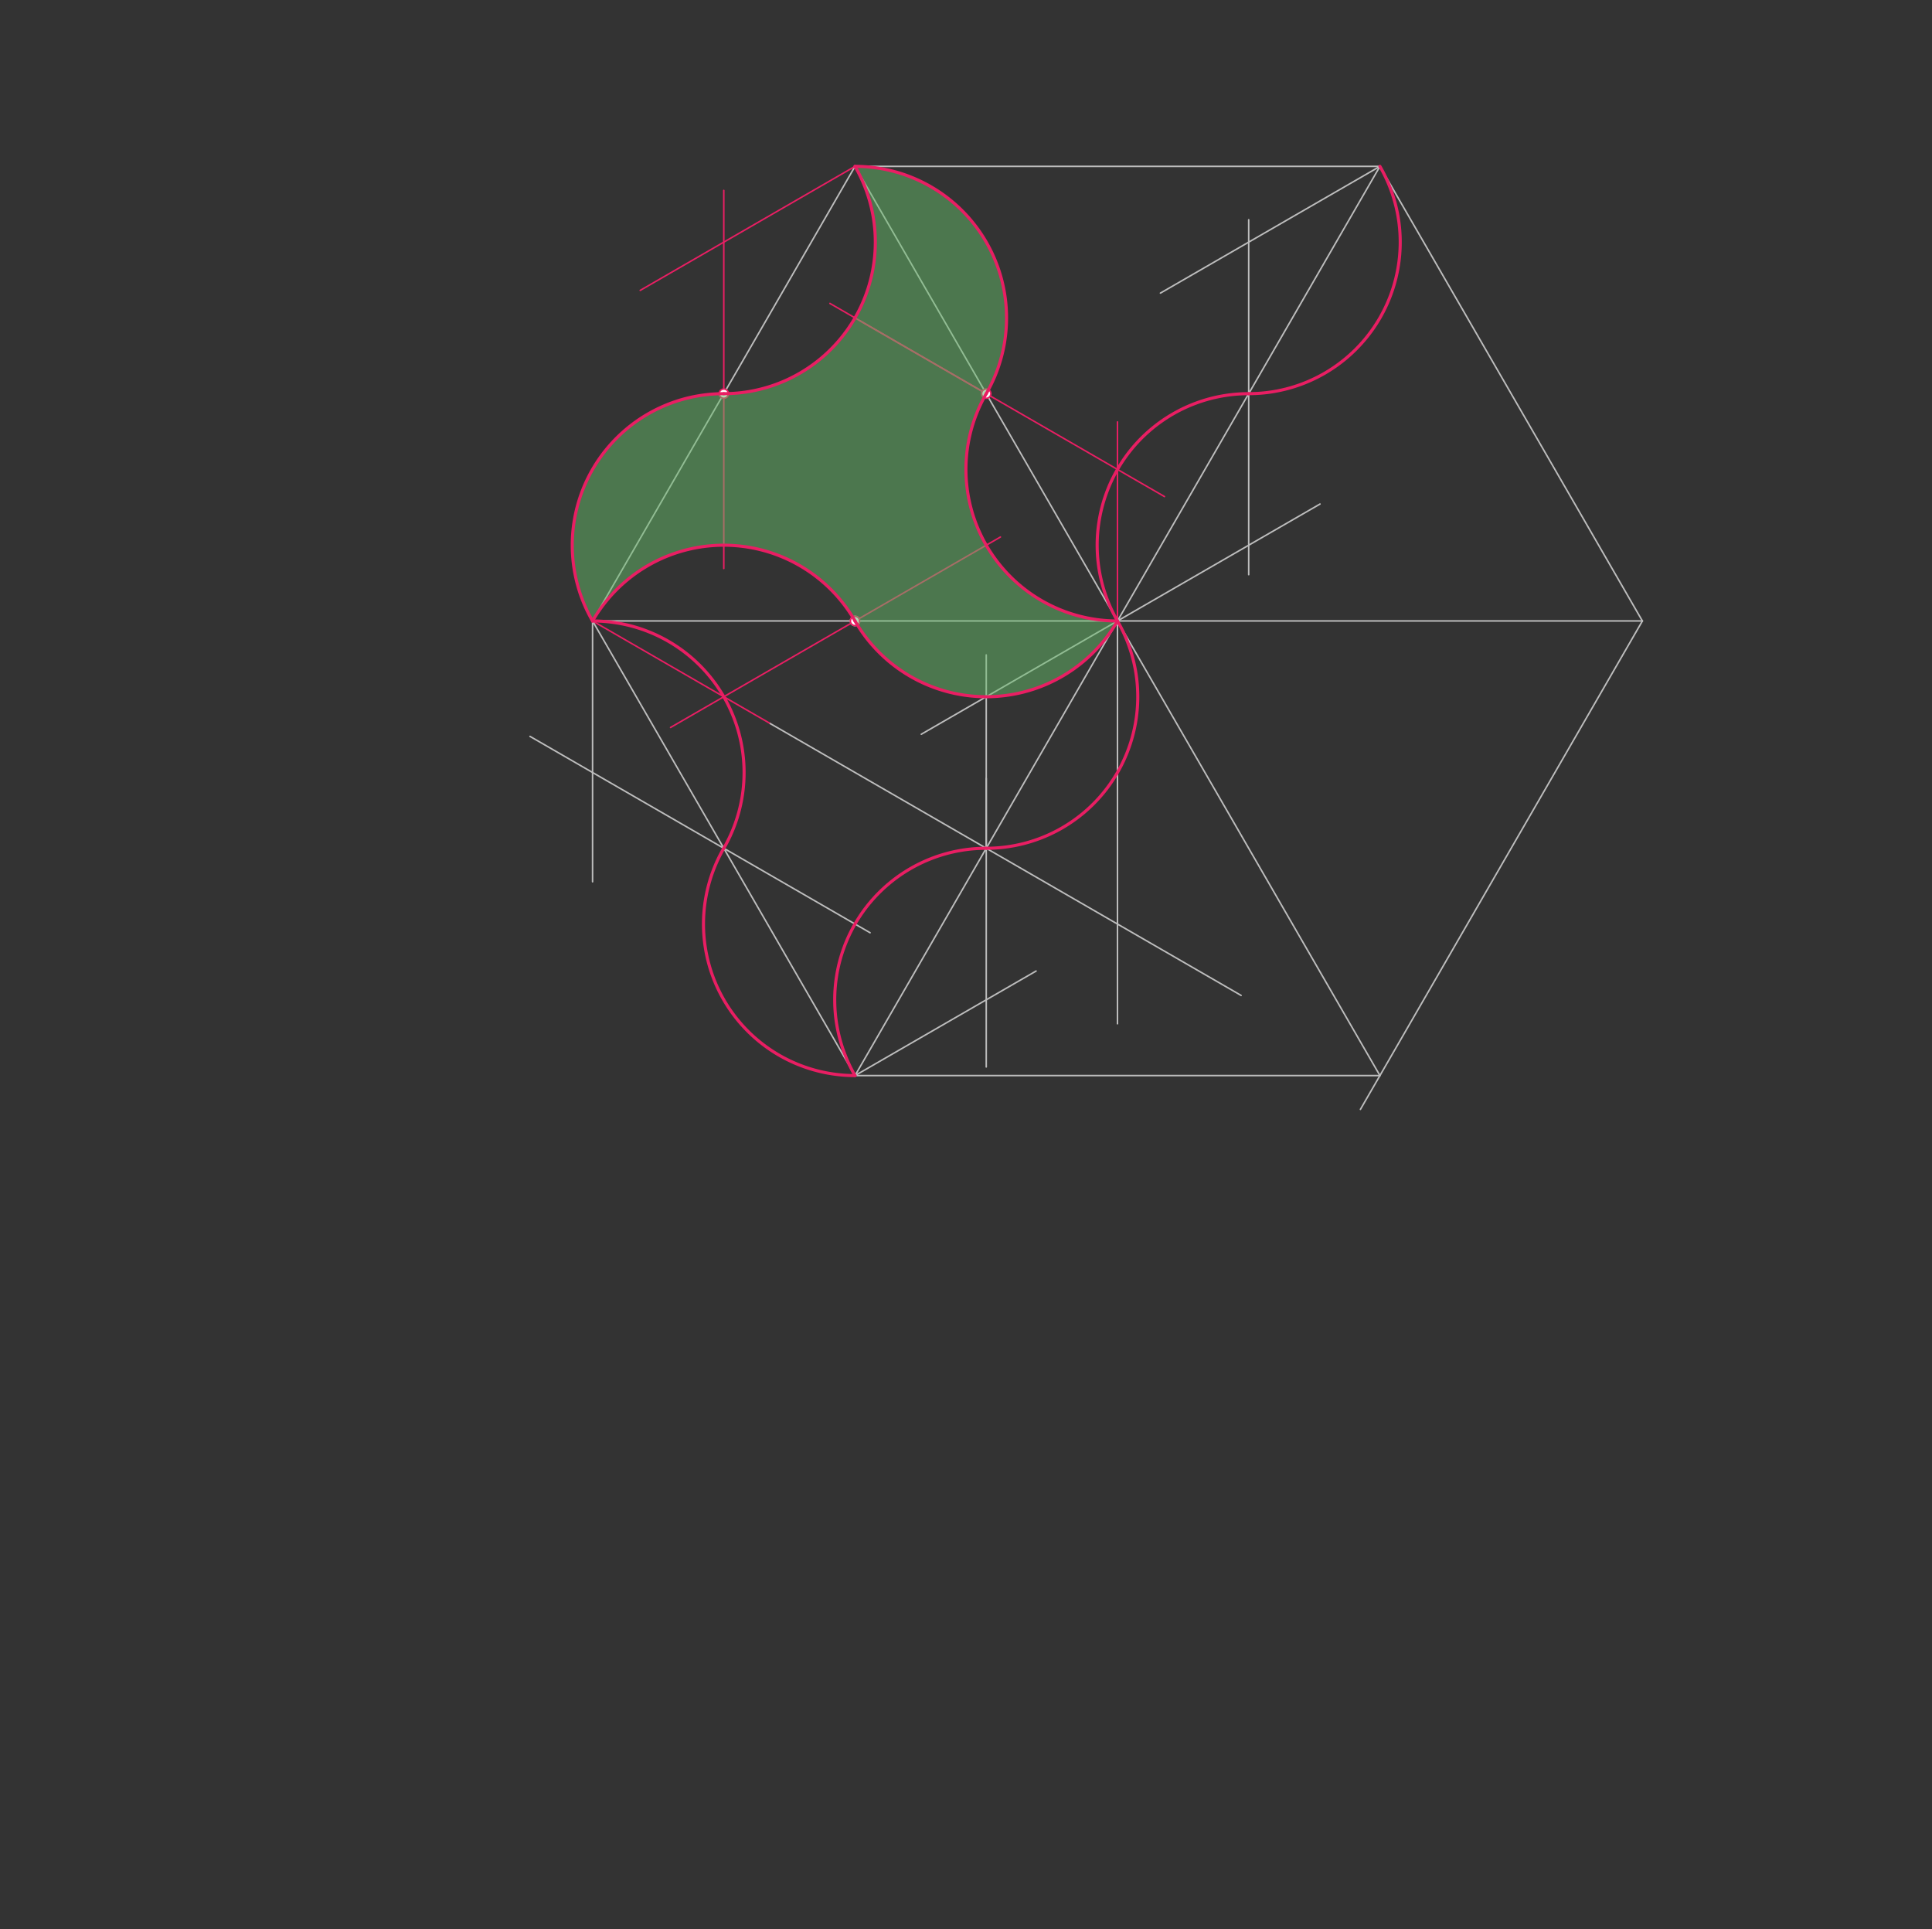 <svg xmlns="http://www.w3.org/2000/svg" class="svg--816" height="100%" preserveAspectRatio="xMidYMid meet" viewBox="0 0 1252 1250" width="100%"><rect x="0" y="0" width="1252" height="1250" fill="#333333" stroke="none"/><defs><marker id="marker-arrow" markerHeight="16" markerUnits="userSpaceOnUse" markerWidth="24" orient="auto-start-reverse" refX="24" refY="4" viewBox="0 0 24 8"><path d="M 0 0 L 24 4 L 0 8 z" stroke="inherit"></path></marker></defs><g class="aux-layer--949"><g class="element--733"><line stroke="#BDBDBD" stroke-dasharray="none" stroke-linecap="round" stroke-width="1" x1="384" x2="724.157" y1="402.391" y2="402.391"></line></g><g class="element--733"><line stroke="#BDBDBD" stroke-dasharray="none" stroke-linecap="round" stroke-width="1" x1="724.157" x2="554.079" y1="402.391" y2="107.806"></line></g><g class="element--733"><line stroke="#BDBDBD" stroke-dasharray="none" stroke-linecap="round" stroke-width="1" x1="554.079" x2="384" y1="107.806" y2="402.391"></line></g><g class="element--733"><line stroke="#E91E63" stroke-dasharray="none" stroke-linecap="round" stroke-width="1" x1="384" x2="499.146" y1="402.391" y2="468.87"></line></g><g class="element--733"><line stroke="#E91E63" stroke-dasharray="none" stroke-linecap="round" stroke-width="1" x1="554.079" x2="434.544" y1="402.391" y2="471.404"></line></g><g class="element--733"><line stroke="#E91E63" stroke-dasharray="none" stroke-linecap="round" stroke-width="1" x1="554.079" x2="414.875" y1="107.806" y2="188.175"></line></g><g class="element--733"><line stroke="#E91E63" stroke-dasharray="none" stroke-linecap="round" stroke-width="1" x1="469.039" x2="469.039" y1="255.098" y2="123.391"></line></g><g class="element--733"><line stroke="#E91E63" stroke-dasharray="none" stroke-linecap="round" stroke-width="1" x1="639.118" x2="754.619" y1="255.098" y2="321.783"></line></g><g class="element--733"><line stroke="#E91E63" stroke-dasharray="none" stroke-linecap="round" stroke-width="1" x1="724.157" x2="724.157" y1="402.391" y2="273.391"></line></g><g class="element--733"><line stroke="#E91E63" stroke-dasharray="none" stroke-linecap="round" stroke-width="1" x1="554.079" x2="648.304" y1="402.391" y2="347.989"></line></g><g class="element--733"><line stroke="#E91E63" stroke-dasharray="none" stroke-linecap="round" stroke-width="1" x1="639.118" x2="557.483" y1="255.098" y2="207.966"></line></g><g class="element--733"><line stroke="#E91E63" stroke-dasharray="none" stroke-linecap="round" stroke-width="1" x1="639.118" x2="537.805" y1="255.098" y2="196.605"></line></g><g class="element--733"><line stroke="#E91E63" stroke-dasharray="none" stroke-linecap="round" stroke-width="1" x1="469.039" x2="469.039" y1="255.098" y2="368.391"></line></g><g class="element--733"><line stroke="#BDBDBD" stroke-dasharray="none" stroke-linecap="round" stroke-width="1" x1="384" x2="554.079" y1="402.391" y2="696.976"></line></g><g class="element--733"><line stroke="#BDBDBD" stroke-dasharray="none" stroke-linecap="round" stroke-width="1" x1="724.157" x2="554.079" y1="402.391" y2="696.976"></line></g><g class="element--733"><line stroke="#BDBDBD" stroke-dasharray="none" stroke-linecap="round" stroke-width="1" x1="499.146" x2="804.276" y1="468.87" y2="645.037"></line></g><g class="element--733"><line stroke="#BDBDBD" stroke-dasharray="none" stroke-linecap="round" stroke-width="1" x1="724.157" x2="724.157" y1="402.391" y2="663.391"></line></g><g class="element--733"><line stroke="#BDBDBD" stroke-dasharray="none" stroke-linecap="round" stroke-width="1" x1="639.118" x2="639.118" y1="549.683" y2="424.391"></line></g><g class="element--733"><line stroke="#BDBDBD" stroke-dasharray="none" stroke-linecap="round" stroke-width="1" x1="724.157" x2="597.032" y1="402.391" y2="475.786"></line></g><g class="element--733"><line stroke="#BDBDBD" stroke-dasharray="none" stroke-linecap="round" stroke-width="1" x1="639.118" x2="639.118" y1="504.391" y2="549.683"></line></g><g class="element--733"><line stroke="#BDBDBD" stroke-dasharray="none" stroke-linecap="round" stroke-width="1" x1="639.118" x2="639.118" y1="549.683" y2="691.391"></line></g><g class="element--733"><line stroke="#BDBDBD" stroke-dasharray="none" stroke-linecap="round" stroke-width="1" x1="554.079" x2="671.414" y1="696.976" y2="629.232"></line></g><g class="element--733"><line stroke="#BDBDBD" stroke-dasharray="none" stroke-linecap="round" stroke-width="1" x1="384" x2="384" y1="402.391" y2="571.391"></line></g><g class="element--733"><line stroke="#BDBDBD" stroke-dasharray="none" stroke-linecap="round" stroke-width="1" x1="469.039" x2="343.461" y1="549.683" y2="477.18"></line></g><g class="element--733"><line stroke="#BDBDBD" stroke-dasharray="none" stroke-linecap="round" stroke-width="1" x1="469.039" x2="563.833" y1="549.683" y2="604.412"></line></g><g class="element--733"><line stroke="#BDBDBD" stroke-dasharray="none" stroke-linecap="round" stroke-width="1" x1="554.079" x2="894.236" y1="107.806" y2="107.806"></line></g><g class="element--733"><line stroke="#BDBDBD" stroke-dasharray="none" stroke-linecap="round" stroke-width="1" x1="894.236" x2="724.157" y1="107.806" y2="402.391"></line></g><g class="element--733"><line stroke="#BDBDBD" stroke-dasharray="none" stroke-linecap="round" stroke-width="1" x1="894.236" x2="1064.315" y1="107.806" y2="402.391"></line></g><g class="element--733"><line stroke="#BDBDBD" stroke-dasharray="none" stroke-linecap="round" stroke-width="1" x1="1064.315" x2="724.157" y1="402.391" y2="402.391"></line></g><g class="element--733"><line stroke="#BDBDBD" stroke-dasharray="none" stroke-linecap="round" stroke-width="1" x1="724.157" x2="894.236" y1="402.391" y2="696.976"></line></g><g class="element--733"><line stroke="#BDBDBD" stroke-dasharray="none" stroke-linecap="round" stroke-width="1" x1="1064.315" x2="881.587" y1="402.391" y2="718.884"></line></g><g class="element--733"><line stroke="#BDBDBD" stroke-dasharray="none" stroke-linecap="round" stroke-width="1" x1="554.079" x2="894.236" y1="696.976" y2="696.976"></line></g><g class="element--733"><line stroke="#BDBDBD" stroke-dasharray="none" stroke-linecap="round" stroke-width="1" x1="724.157" x2="855.399" y1="402.391" y2="326.618"></line></g><g class="element--733"><line stroke="#BDBDBD" stroke-dasharray="none" stroke-linecap="round" stroke-width="1" x1="809.197" x2="809.197" y1="255.098" y2="372.391"></line></g><g class="element--733"><line stroke="#BDBDBD" stroke-dasharray="none" stroke-linecap="round" stroke-width="1" x1="809.197" x2="809.197" y1="255.098" y2="142.391"></line></g><g class="element--733"><line stroke="#BDBDBD" stroke-dasharray="none" stroke-linecap="round" stroke-width="1" x1="894.236" x2="752" y1="107.806" y2="189.926"></line></g><g class="element--733"><circle cx="554.079" cy="402.391" r="3" stroke="#BDBDBD" stroke-width="1" fill="#ffffff"></circle>}</g><g class="element--733"><circle cx="554.079" cy="402.391" r="3" stroke="#E91E63" stroke-width="1" fill="#ffffff"></circle>}</g><g class="element--733"><circle cx="639.118" cy="255.098" r="3" stroke="#E91E63" stroke-width="1" fill="#ffffff"></circle>}</g><g class="element--733"><circle cx="469.039" cy="255.098" r="3" stroke="#E91E63" stroke-width="1" fill="#ffffff"></circle>}</g></g><g class="main-layer--75a"><g class="element--733"><g fill="#66BB6A" opacity="0.5"><path d="M 469.039 255.098 L 469.039 255.098 L 469.039 255.098 A 98.195 98.195 0 0 0 555.32 110.021 L 554.079 107.806 L 554.079 107.806 A 98.195 98.195 0 0 1 639.118 255.098 L 639.118 255.098 L 639.118 255.098 A 98.195 98.195 0 0 0 718.074 402.202 L 724.157 402.391 L 724.157 402.391 A 98.195 98.195 0 0 1 554.079 402.391 L 554.079 402.391 L 554.079 402.391 A 98.195 98.195 0 0 0 384 402.391 L 384 402.391 L 384 402.391 A 98.195 98.195 0 0 1 469.039 255.098 Z" stroke="none"></path></g></g><g class="element--733"><path d="M 384 402.391 A 98.195 98.195 0 0 1 554.079 402.391" fill="none" stroke="#E91E63" stroke-dasharray="none" stroke-linecap="round" stroke-width="2"></path></g><g class="element--733"><path d="M 639.118 255.098 A 98.195 98.195 0 0 0 724.157 402.391" fill="none" stroke="#E91E63" stroke-dasharray="none" stroke-linecap="round" stroke-width="2"></path></g><g class="element--733"><path d="M 554.079 107.806 A 98.195 98.195 0 0 1 469.039 255.098" fill="none" stroke="#E91E63" stroke-dasharray="none" stroke-linecap="round" stroke-width="2"></path></g><g class="element--733"><path d="M 554.079 107.806 A 98.195 98.195 0 0 1 639.118 255.098" fill="none" stroke="#E91E63" stroke-dasharray="none" stroke-linecap="round" stroke-width="2"></path></g><g class="element--733"><path d="M 554.079 402.391 A 98.195 98.195 0 0 0 724.157 402.391" fill="none" stroke="#E91E63" stroke-dasharray="none" stroke-linecap="round" stroke-width="2"></path></g><g class="element--733"><path d="M 469.039 255.098 A 98.195 98.195 0 0 0 384 402.391" fill="none" stroke="#E91E63" stroke-dasharray="none" stroke-linecap="round" stroke-width="2"></path></g><g class="element--733"><path d="M 724.157 402.391 A 98.195 98.195 0 0 1 639.118 549.683" fill="none" stroke="#E91E63" stroke-dasharray="none" stroke-linecap="round" stroke-width="2"></path></g><g class="element--733"><path d="M 639.118 549.683 A 98.195 98.195 0 0 0 554.079 696.976" fill="none" stroke="#E91E63" stroke-dasharray="none" stroke-linecap="round" stroke-width="2"></path></g><g class="element--733"><path d="M 384 402.391 A 98.195 98.195 0 0 1 469.039 549.683" fill="none" stroke="#E91E63" stroke-dasharray="none" stroke-linecap="round" stroke-width="2"></path></g><g class="element--733"><path d="M 469.039 549.683 A 98.195 98.195 0 0 0 554.079 696.976" fill="none" stroke="#E91E63" stroke-dasharray="none" stroke-linecap="round" stroke-width="2"></path></g><g class="element--733"><path d="M 809.197 255.098 A 98.195 98.195 0 0 0 724.157 402.391" fill="none" stroke="#E91E63" stroke-dasharray="none" stroke-linecap="round" stroke-width="2"></path></g><g class="element--733"><path d="M 894.236 107.806 A 98.195 98.195 0 0 1 809.197 255.098" fill="none" stroke="#E91E63" stroke-dasharray="none" stroke-linecap="round" stroke-width="2"></path></g></g><g class="snaps-layer--ac6"></g><g class="temp-layer--52d"></g></svg>